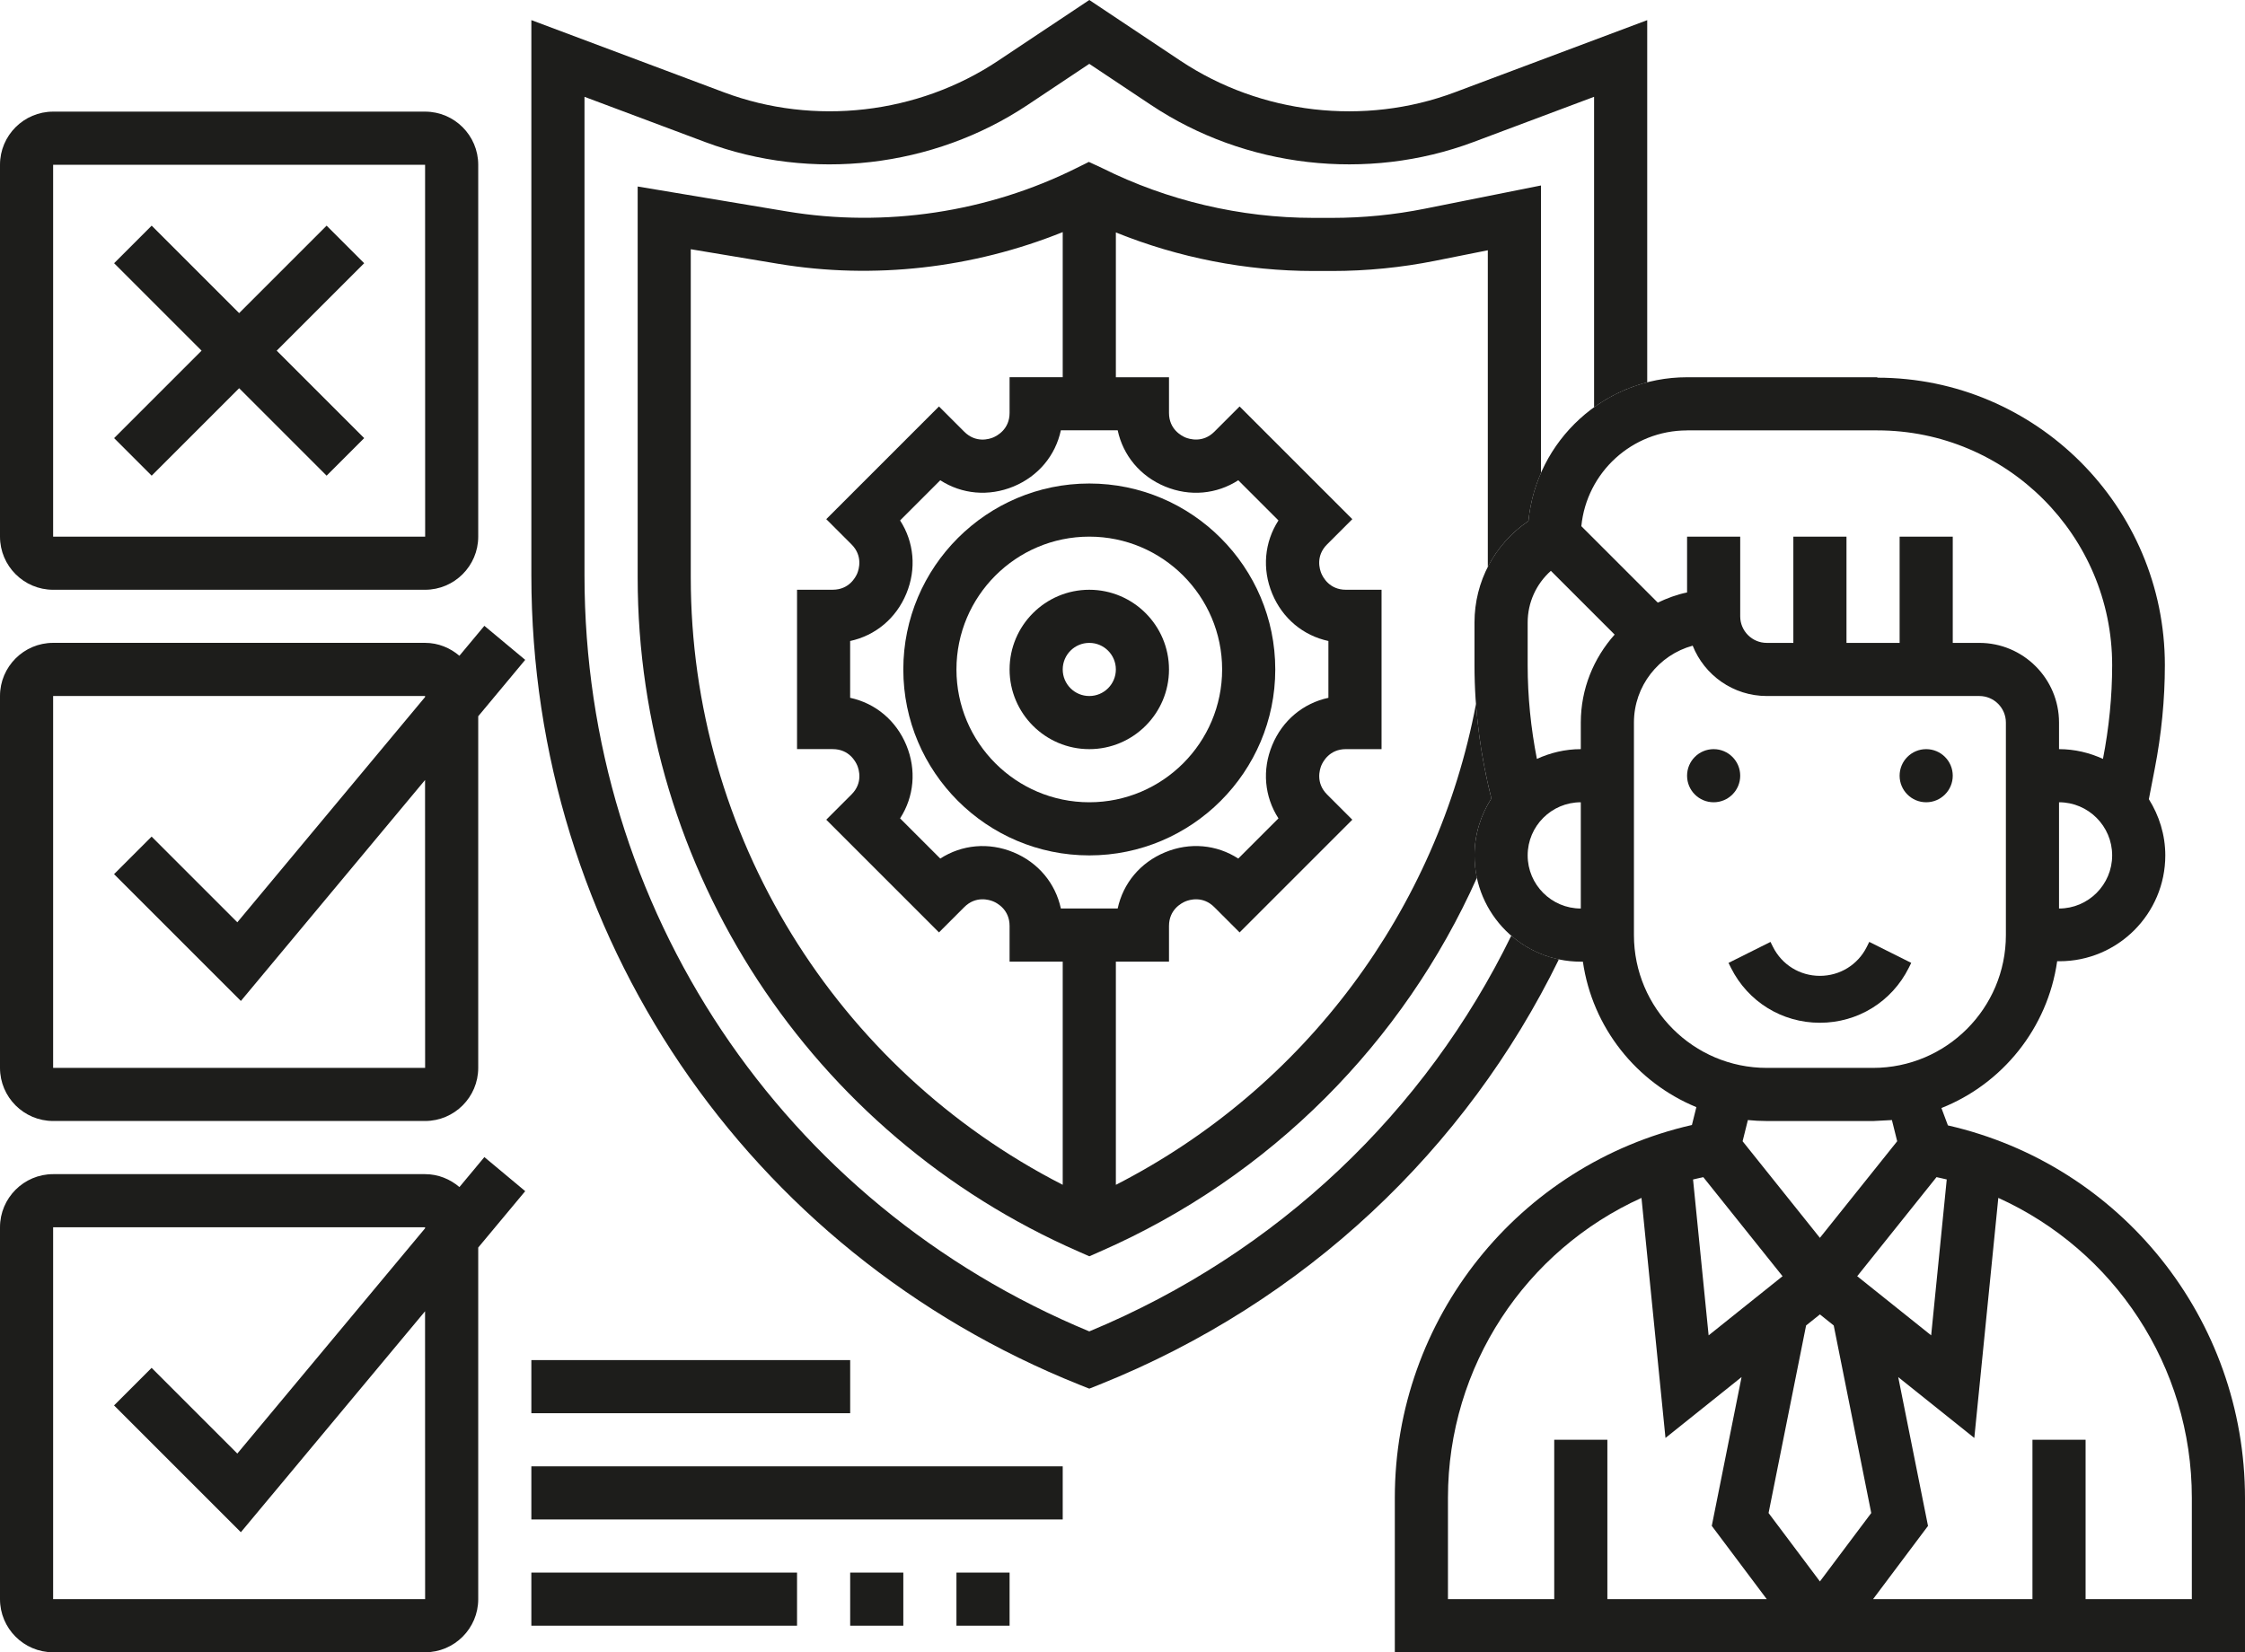 <?xml version="1.0" encoding="UTF-8"?>
<svg id="_x30_1" xmlns="http://www.w3.org/2000/svg" version="1.1" viewBox="0 0 676 497.62">
  <!-- Generator: Adobe Illustrator 29.8.2, SVG Export Plug-In . SVG Version: 2.1.1 Build 3)  -->
  <defs>
    <style>
      .st0 {
        fill: #1d1d1b;
      }
    </style>
  </defs>
  <g>
    <path class="st0" d="M401.11,65.62h-5.57c-22.01,0-44.05-5.2-63.65-14.99l-4.03-1.87-3.65,1.82c-26.7,13.34-57.64,18.02-87.18,13.11l-45.02-7.52v117.74c0,88.06,52.13,167.75,132.8,203.04l3.2,1.41,3.2-1.41c51.53-22.54,91.42-63.21,113.51-112.6-.47-2.17-.72-4.42-.72-6.73,0-6.32,1.9-12.18,5.08-17.16-2.37-9.36-3.93-18.9-4.63-28.52-11.68,61.97-51.46,115.74-108.45,144.9v-67.22h16v-10.74c0-4.96,3.78-6.91,4.94-7.4,1.16-.48,5.21-1.78,8.72,1.74l7.6,7.6,33.94-33.94-7.6-7.6c-3.5-3.5-2.21-7.55-1.74-8.72.49-1.15,2.44-4.94,7.4-4.94h10.74v-48h-10.74c-4.96,0-6.91-3.78-7.4-4.94-.48-1.17-1.78-5.21,1.74-8.72l7.6-7.6-33.94-33.94-7.6,7.6c-3.5,3.5-7.57,2.21-8.72,1.74-1.15-.49-4.94-2.44-4.94-7.4v-10.74h-16v-43.61c18.86,7.62,39.22,11.61,59.54,11.61h5.55c10.43,0,20.9-1.04,31.1-3.08h-.01l15.82-3.16v95.39c2.8-5.51,6.97-10.29,12.24-13.84.5-5.1,1.8-9.96,3.77-14.47V55.86l-34.95,6.99c-9.18,1.84-18.58,2.77-27.95,2.77h0ZM320,356.83c-68.38-34.98-112-105.42-112-182.93v-98.84l26.4,4.4c28.73,4.77,58.59,1.33,85.6-9.56v43.71h-16v10.74c0,4.96-3.78,6.91-4.94,7.4s-5.21,1.78-8.72-1.74l-7.6-7.6-33.94,33.94,7.6,7.6c3.5,3.5,2.21,7.55,1.74,8.72-.49,1.15-2.44,4.94-7.4,4.94h-10.74v48h10.74c4.96,0,6.91,3.78,7.4,4.94.48,1.17,1.78,5.21-1.74,8.72l-7.6,7.6,33.94,33.94,7.6-7.6c3.5-3.51,7.56-2.22,8.72-1.74s4.94,2.44,4.94,7.4v10.74h16v67.22ZM336.55,129.6c1.63,7.58,6.79,13.83,14.26,16.92,7.47,3.1,15.54,2.33,22.05-1.88l12.1,12.1c-4.21,6.52-4.98,14.58-1.88,22.05,3.1,7.48,9.34,12.63,16.92,14.26v17.11c-7.58,1.63-13.83,6.79-16.92,14.26-3.1,7.47-2.33,15.53,1.88,22.05l-12.1,12.1c-6.51-4.21-14.58-4.98-22.05-1.88-7.48,3.1-12.63,9.34-14.26,16.92h-17.11c-1.63-7.58-6.79-13.83-14.26-16.92-7.46-3.09-15.53-2.32-22.05,1.88l-12.1-12.1c4.21-6.51,4.98-14.58,1.88-22.05-3.1-7.48-9.34-12.63-16.92-14.26v-17.11c7.58-1.63,13.83-6.79,16.92-14.26,3.1-7.47,2.33-15.53-1.88-22.05l12.1-12.1c6.51,4.21,14.58,4.96,22.05,1.88,7.48-3.1,12.63-9.34,14.26-16.92h17.11Z"/>
    <rect class="st0" x="160" y="441.62" width="160" height="16"/>
    <rect class="st0" x="288" y="473.62" width="16" height="16"/>
    <path class="st0" d="M272,201.62c0,30.87,25.13,56,56,56s56-25.13,56-56-25.13-56-56-56-56,25.13-56,56ZM328,161.62c22.06,0,40,17.94,40,40s-17.94,40-40,40-40-17.94-40-40,17.94-40,40-40Z"/>
    <path class="st0" d="M328,225.62c13.23,0,24-10.77,24-24s-10.77-24-24-24-24,10.77-24,24,10.77,24,24,24ZM328,193.62c4.42,0,8,3.58,8,8s-3.58,8-8,8-8-3.58-8-8,3.58-8,8-8Z"/>
    <path class="st0" d="M469.4,288.93c-5.4-1.14-10.3-3.64-14.33-7.13-25.76,52.8-70.19,95.58-127.07,119.18-92.45-38.34-152-127.37-152-227.69V29.16l36.36,13.63c31.98,11.98,68.66,7.74,97.06-11.18l18.58-12.38,18.58,12.38c28.38,18.92,65.06,23.15,97.06,11.18l36.35-13.63h.01v93.51c4.76-3.43,10.16-6.01,16-7.52V6.07l-57.97,21.74c-27.21,10.2-58.42,6.58-82.57-9.51L328,0l-27.46,18.3c-24.15,16.1-55.37,19.7-82.56,9.5l-57.98-21.74v167.22c0,107.97,64.78,203.65,165.03,243.76l2.97,1.18,2.97-1.18c62.06-24.83,110.51-70.96,138.43-128.11h0Z"/>
    <path class="st0" d="M145.85,348.49l-7.51,9.02c-2.79-2.38-6.38-3.89-10.34-3.89H16c-8.82,0-16,7.18-16,16v112c0,8.82,7.18,16,16,16h112c8.82,0,16-7.18,16-16v-105.9l14.15-16.98-12.3-10.26h0ZM16,481.62v-112h112v.3l-56.54,67.85-25.81-25.81-11.31,11.31,38.19,38.19,55.46-66.54.02,86.7H16Z"/>
    <rect class="st0" x="160" y="473.62" width="80" height="16"/>
    <path class="st0" d="M138.33,197.5h0c-2.79-2.38-6.38-3.89-10.34-3.89H16c-8.82,0-16,7.18-16,16v112c0,8.82,7.18,16,16,16h112c8.82,0,16-7.18,16-16v-105.9l14.15-16.98-12.3-10.25-7.52,9.02h0ZM16,321.62v-112h112v.3l-56.54,67.85-25.81-25.81-11.31,11.31,38.19,38.19,55.46-66.54.02,86.7H16Z"/>
    <path class="st0" d="M16,177.62h112c8.82,0,16-7.18,16-16V49.62c0-8.82-7.18-16-16-16H16C7.18,33.62,0,40.79,0,49.62v112c0,8.82,7.18,16,16,16ZM16,49.62h112l.02,112H16V49.62Z"/>
    <rect class="st0" x="256" y="473.62" width="16" height="16"/>
    <polygon class="st0" points="98.35 67.96 72.01 94.3 45.67 67.96 34.36 79.27 60.7 105.61 34.36 131.95 45.67 143.26 72.01 116.92 98.35 143.26 109.66 131.95 83.32 105.61 109.66 79.27 98.35 67.96"/>
    <rect class="st0" x="160" y="409.62" width="96" height="16"/>
  </g>
  <g>
    <path class="st0" d="M586.54,338.93l-1.95-5.22c18.37-7.29,31.99-24.07,34.85-44.21h.69c17.58,0,31.87-14.3,31.87-31.87h0c0-6.23-1.86-12.01-4.95-16.94l1.76-9.09c2.03-10.44,3.06-20.96,3.06-31.27,0-47.74-38.84-86.58-86.58-86.58v-.13h-57.3c-24.89,0-45.4,19.04-47.76,43.31-10.11,6.82-16.24,18.14-16.24,30.58v12.82c0,13.54,1.76,27.02,5.08,40.14-3.18,4.98-5.08,10.84-5.08,17.16,0,17.65,14.35,32,32,32h.64c2.86,19.87,16.15,36.4,34.17,43.81l-1.34,5.38c-52.14,11.9-89.46,58.31-89.46,112.26v46.55h256v-46.43c0-53.95-37.32-100.36-89.46-112.26h0ZM586.19,355.23l-4.69,46.94-22.27-17.81,23.88-29.84c1.03.24,2.07.44,3.08.7h0ZM548,372.81l-23.28-29.1,1.59-6.38c1.87.19,3.77.29,5.69.29h32.11l5.57-.29,1.59,6.38-23.28,29.1h.01ZM620,273.62v-32c8.82,0,16,7.18,16,16s-7.18,16-16,16ZM508,129.62h57.3c38.98,0,70.7,31.72,70.7,70.7,0,9.49-.96,18.94-2.77,28.24-4.05-1.85-8.5-2.94-13.23-2.94v-8c0-13.23-10.77-24-24-24h-8v-32h-16v32h-16v-32h-16v32h-8c-4.42,0-8-3.59-8-8v-24h-16v16.81c-3.11.63-6.02,1.74-8.82,3.06l-23.02-23.02h0c1.59-16.17,15.26-28.84,31.84-28.84h0ZM476,273.62c-8.82,0-16-7.18-16-16s7.18-16,16-16v32ZM476,217.62v8c-4.73,0-9.18,1.1-13.22,2.94-1.82-9.3-2.78-18.75-2.78-28.24v-12.82c0-6.09,2.61-11.67,6.99-15.58l19.2,19.2c-6.3,7.06-10.19,16.31-10.19,26.5ZM492,281.62v-64c0-11.05,7.5-20.38,17.69-23.16,3.53,8.87,12.2,15.16,22.31,15.16h64c4.42,0,8,3.59,8,8v64c0,22.06-17.94,40-40,40h-32c-22.06,0-40-17.94-40-40ZM512.88,354.52l23.87,29.84-22.26,17.81-4.69-46.94c1.02-.27,2.06-.46,3.08-.7h0ZM484,481.62v-48h-16v48h-32v-30.55c0-39.68,23.47-74.54,58.27-90.3l7.23,72.3,22.91-18.34-8.97,44.82,16.55,22.06h-48,.01ZM548,476.29l-15.46-20.61,11.3-56.49,4.16-3.33,4.16,3.33,11.3,56.49-15.46,20.61h0ZM660,481.62h-32v-48h-16v48h-48l16.55-22.06-8.97-44.82,22.91,18.33,7.23-72.3c34.8,15.75,58.27,50.62,58.27,90.3v30.55h.01Z"/>
    <circle class="st0" cx="516" cy="233.62" r="8"/>
    <circle class="st0" cx="580" cy="233.62" r="8"/>
  </g>
  <path class="st0" d="M562.12,285.17c-2.69,5.39-8.1,8.73-14.13,8.73s-11.44-3.35-14.13-8.73l-.74-1.49-12.64,6.32.74,1.49c5.1,10.2,15.36,16.54,26.77,16.54s21.67-6.34,26.77-16.55l.74-1.49-12.64-6.32-.74,1.5Z"/>
</svg>